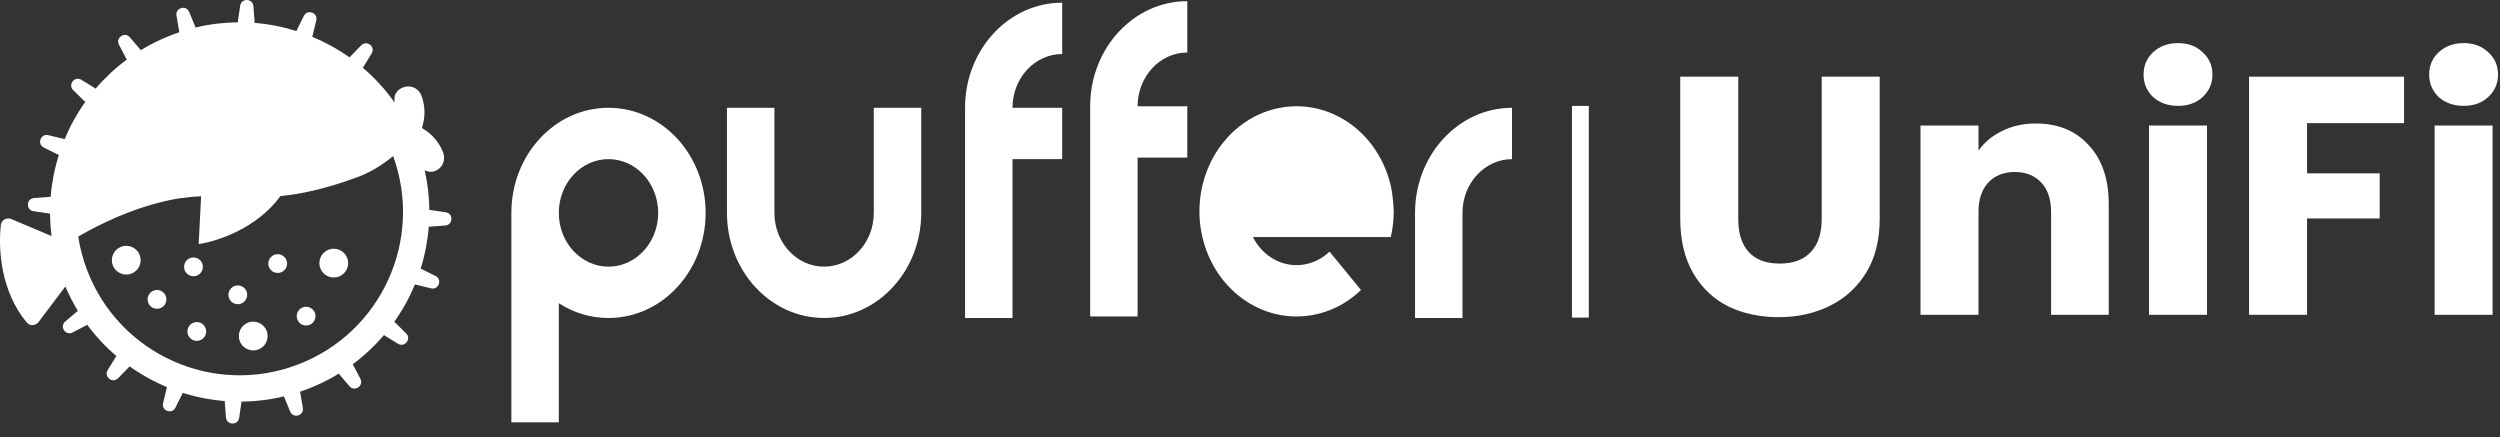 <svg height="32" role="presentation" viewBox="0 0 183 32" width="183" xmlns="http://www.w3.org/2000/svg" fill="none"><rect x="0" y="0" width="183" height="32" fill="#333333" stroke="none"/><g clipPath="url(#clip0_11960_12459)"><path fillRule="evenodd" clipRule="evenodd" d="M12.919 1.141C12.822 0.57 13.626 0.34 13.847 0.875L14.278 1.919C14.291 1.951 14.302 1.984 14.309 2.017C15.342 1.768 16.382 1.643 17.413 1.633C17.412 1.599 17.413 1.564 17.419 1.529L17.583 0.415C17.667 -0.158 18.503 -0.129 18.548 0.448L18.635 1.571C18.637 1.607 18.637 1.642 18.634 1.676C19.681 1.759 20.711 1.961 21.703 2.273C21.713 2.24 21.725 2.208 21.741 2.176L22.243 1.165C22.5 0.647 23.286 0.932 23.15 1.495L22.885 2.592C22.877 2.627 22.866 2.66 22.852 2.691C23.816 3.09 24.735 3.597 25.589 4.203C25.608 4.176 25.629 4.15 25.653 4.126L26.443 3.319C26.848 2.905 27.507 3.42 27.204 3.913L26.613 4.875C26.595 4.903 26.576 4.93 26.554 4.954C27.422 5.693 28.206 6.545 28.879 7.498C28.877 7.405 28.877 7.314 28.876 7.224V7.208C28.874 6.751 29.287 6.4 29.755 6.335C29.979 6.305 30.206 6.35 30.401 6.464C30.597 6.577 30.749 6.752 30.834 6.961C31.1 7.639 31.145 8.384 30.962 9.089C30.947 9.152 30.93 9.216 30.91 9.288C30.902 9.315 30.894 9.344 30.886 9.374C31.57 9.76 32.107 10.362 32.411 11.086C32.656 11.669 32.424 12.265 31.885 12.502C31.607 12.621 31.335 12.589 31.086 12.459C31.306 13.428 31.418 14.403 31.428 15.369C31.457 15.369 31.486 15.371 31.516 15.376L32.63 15.54C33.203 15.624 33.174 16.46 32.596 16.505L31.474 16.592C31.444 16.594 31.415 16.594 31.387 16.592C31.304 17.641 31.103 18.672 30.791 19.666C30.817 19.675 30.843 19.686 30.869 19.698L31.88 20.2C32.398 20.457 32.112 21.243 31.55 21.107L30.453 20.842C30.425 20.836 30.399 20.827 30.373 20.817C29.974 21.783 29.466 22.703 28.859 23.559C28.88 23.575 28.9 23.592 28.919 23.61L29.726 24.4C30.14 24.805 29.625 25.464 29.132 25.161L28.17 24.57C28.148 24.556 28.127 24.541 28.107 24.525C27.435 25.315 26.669 26.035 25.818 26.665C25.833 26.686 25.846 26.708 25.858 26.731L26.38 27.729C26.648 28.242 25.955 28.71 25.579 28.269L24.849 27.412C24.832 27.392 24.817 27.371 24.803 27.35C24.085 27.79 23.316 28.17 22.5 28.481C22.322 28.549 22.142 28.614 21.963 28.674C21.97 28.698 21.976 28.722 21.98 28.747L22.169 29.86C22.265 30.431 21.462 30.662 21.241 30.127L20.81 29.083C20.801 29.06 20.793 29.037 20.786 29.014C19.751 29.264 18.708 29.389 17.675 29.399C17.675 29.423 17.673 29.448 17.669 29.473L17.505 30.587C17.421 31.16 16.585 31.131 16.54 30.553L16.453 29.431C16.451 29.405 16.451 29.38 16.452 29.356C15.402 29.272 14.37 29.069 13.376 28.755C13.368 28.779 13.358 28.803 13.347 28.826L12.845 29.837C12.588 30.355 11.802 30.069 11.938 29.507L12.203 28.41C12.209 28.384 12.217 28.36 12.226 28.336C11.26 27.935 10.34 27.426 9.485 26.817C9.47 26.838 9.453 26.858 9.435 26.877L8.645 27.683C8.24 28.097 7.581 27.582 7.884 27.089L8.475 26.128C8.489 26.105 8.504 26.084 8.52 26.064C7.731 25.39 7.013 24.623 6.384 23.772C6.362 23.788 6.339 23.802 6.314 23.815L5.316 24.337C4.803 24.605 4.335 23.912 4.776 23.537L5.633 22.806C5.655 22.788 5.678 22.771 5.701 22.756C5.357 22.192 5.049 21.596 4.783 20.971L2.824 23.569C2.608 23.854 2.189 23.885 1.96 23.61C0.061 21.335 -0.138 18.267 0.062 16.466C0.103 16.097 0.49 15.893 0.832 16.037L3.775 17.279C3.704 16.729 3.667 16.179 3.663 15.633C3.633 15.633 3.603 15.631 3.572 15.626L2.458 15.462C1.885 15.378 1.914 14.542 2.491 14.497L3.614 14.41C3.646 14.408 3.677 14.408 3.707 14.41C3.791 13.362 3.995 12.332 4.309 11.339C4.279 11.33 4.249 11.318 4.219 11.304L3.208 10.802C2.69 10.545 2.975 9.759 3.538 9.895L4.635 10.16C4.668 10.168 4.699 10.178 4.728 10.191C5.129 9.227 5.637 8.308 6.245 7.455C6.218 7.436 6.193 7.415 6.169 7.392L5.362 6.602C4.948 6.197 5.463 5.538 5.956 5.841L6.918 6.432C6.946 6.45 6.973 6.469 6.997 6.491C7.67 5.703 8.435 4.986 9.285 4.358C9.265 4.331 9.246 4.302 9.23 4.271L8.708 3.273C8.44 2.76 9.133 2.292 9.508 2.733L10.239 3.591C10.262 3.618 10.282 3.646 10.299 3.675C11.014 3.239 11.78 2.861 12.591 2.551C12.772 2.482 12.953 2.417 13.134 2.356C13.123 2.324 13.114 2.29 13.108 2.255L12.919 1.141ZM6.38 19.783C8.736 25.95 15.646 29.039 21.813 26.682C27.922 24.348 31.01 17.544 28.776 11.422C28.035 12.044 27.146 12.608 26.113 12.986C23.794 13.836 22.024 14.207 20.529 14.353C18.83 16.69 15.941 17.665 14.543 17.866L14.722 14.366C13.811 14.404 12.833 14.524 11.69 14.818C9.542 15.37 7.542 16.269 5.726 17.314C5.853 18.142 6.069 18.969 6.38 19.783ZM9.427 20.083C8.854 20.185 8.307 19.803 8.205 19.231C8.103 18.658 8.485 18.111 9.058 18.009C9.63 17.907 10.177 18.289 10.279 18.862C10.381 19.434 9.999 19.981 9.427 20.083ZM14.282 20.21C13.908 20.277 13.551 20.028 13.485 19.654C13.418 19.28 13.667 18.924 14.041 18.857C14.415 18.79 14.772 19.04 14.838 19.413C14.905 19.787 14.656 20.144 14.282 20.21ZM20.447 19.97C20.074 20.036 19.717 19.787 19.65 19.413C19.584 19.04 19.833 18.683 20.206 18.616C20.58 18.55 20.937 18.799 21.004 19.172C21.07 19.546 20.821 19.903 20.447 19.97ZM21.731 23.262C21.798 23.636 22.155 23.885 22.528 23.818C22.902 23.752 23.151 23.395 23.084 23.021C23.018 22.648 22.661 22.398 22.287 22.465C21.914 22.531 21.665 22.888 21.731 23.262ZM14.526 24.94C14.152 25.007 13.795 24.758 13.729 24.384C13.662 24.01 13.911 23.653 14.285 23.587C14.659 23.52 15.016 23.77 15.082 24.143C15.149 24.517 14.9 24.874 14.526 24.94ZM10.816 22.035C10.883 22.409 11.24 22.658 11.614 22.591C11.987 22.525 12.236 22.168 12.17 21.794C12.103 21.421 11.746 21.172 11.373 21.238C10.999 21.305 10.75 21.661 10.816 22.035ZM17.528 22.257C17.154 22.323 16.797 22.074 16.731 21.7C16.664 21.327 16.913 20.97 17.287 20.903C17.661 20.837 18.018 21.086 18.084 21.459C18.151 21.833 17.902 22.19 17.528 22.257ZM23.395 19.445C23.497 20.017 24.044 20.399 24.617 20.297C25.19 20.195 25.571 19.648 25.469 19.076C25.367 18.503 24.82 18.122 24.248 18.223C23.675 18.325 23.294 18.872 23.395 19.445ZM17.5 24.783C17.602 25.356 18.149 25.737 18.722 25.635C19.294 25.533 19.676 24.987 19.574 24.414C19.472 23.841 18.925 23.46 18.353 23.561C17.78 23.663 17.398 24.21 17.5 24.783ZM25.553 8.623C25.764 9.549 25.217 10.463 24.332 10.664C23.447 10.866 22.558 10.278 22.348 9.352C22.137 8.426 22.683 7.512 23.569 7.31C24.454 7.109 25.342 7.696 25.553 8.623Z" fill="white"></path><path d="M24.393 9.86C24.792 9.769 25.03 9.322 24.925 8.862C24.82 8.402 24.412 8.103 24.014 8.194C23.615 8.285 23.377 8.731 23.482 9.191C23.587 9.651 23.994 9.95 24.393 9.86Z" fill="white"></path><path fillRule="evenodd" clipRule="evenodd" d="M79.8 7.779C79.8 3.53 82.984 0.086 86.91 0.086V3.844C84.902 3.844 83.273 5.606 83.273 7.779V7.779H86.91V11.537H83.273V23.165H79.8V7.779ZM77.752 0.197C73.826 0.197 70.642 3.642 70.642 7.89L70.642 23.277H74.115V7.891C74.115 5.717 75.744 3.955 77.752 3.955V0.197ZM44.542 19.519C46.55 19.519 48.179 17.757 48.179 15.584C48.179 13.41 46.55 11.648 44.542 11.648C42.533 11.648 40.905 13.41 40.905 15.584C40.905 17.757 42.533 19.519 44.542 19.519ZM44.542 23.277C43.213 23.277 41.969 22.882 40.905 22.195V30.915H37.432V15.584C37.432 11.335 40.615 7.89 44.542 7.89C48.469 7.89 51.652 11.335 51.652 15.584C51.652 19.832 48.469 23.277 44.542 23.277ZM67.434 7.89H63.961V15.583C63.961 17.757 62.332 19.519 60.324 19.519C58.315 19.519 56.687 17.757 56.687 15.583V15.583V7.89H53.213V15.583V15.583C53.214 19.832 56.397 23.276 60.324 23.276C64.25 23.276 67.434 19.832 67.434 15.583L67.434 7.89ZM74.115 7.891V11.648H77.752V7.891H74.115ZM100.44 10.637C101.091 11.509 101.554 12.519 101.804 13.593C101.804 13.593 101.882 13.919 101.943 14.446C102.004 14.973 102.02 15.472 102.02 15.472V15.472C102.02 16.12 101.945 16.75 101.806 17.351H100.394L91.713 17.351C92.329 18.576 93.529 19.408 94.909 19.408C95.835 19.408 96.68 19.034 97.322 18.418L99.626 21.23C98.408 22.397 96.858 23.077 95.233 23.157C93.608 23.237 92.007 22.712 90.697 21.669C89.386 20.627 88.446 19.129 88.033 17.427C87.619 15.725 87.758 13.921 88.425 12.316C89.093 10.71 90.249 9.402 91.7 8.607C93.152 7.813 94.811 7.581 96.401 7.95C97.992 8.32 99.417 9.268 100.44 10.637ZM91.713 13.593C92.329 12.368 93.529 11.537 94.909 11.537C96.289 11.537 97.49 12.368 98.106 13.593H91.713ZM107.054 15.583C107.054 13.414 108.676 11.655 110.679 11.648V7.89C106.758 7.897 103.581 11.338 103.581 15.583H107.054ZM103.581 23.276H107.054V15.583H103.581V23.276Z" fill="white"></path><path fillRule="evenodd" clipRule="evenodd" d="M115.068 23.248V7.753H116.301V23.248H115.068Z" fill="white"></path><path d="M180.349 7.748C179.605 7.748 178.992 7.533 178.511 7.103C178.049 6.656 177.816 6.109 177.816 5.464C177.816 4.802 178.049 4.255 178.511 3.825C178.992 3.378 179.605 3.155 180.349 3.155C181.077 3.155 181.674 3.378 182.137 3.825C182.616 4.255 182.857 4.802 182.857 5.464C182.857 6.109 182.616 6.656 182.137 7.103C181.674 7.533 181.077 7.748 180.349 7.748ZM182.459 9.188V23.043H178.214V9.188H182.459Z" fill="white"></path><path d="M175.977 5.613V9.014H168.876V12.689H174.191V15.991H168.876V23.043H164.631V5.613H175.977Z" fill="white"></path><path d="M159.443 7.748C158.699 7.748 158.085 7.533 157.606 7.103C157.143 6.656 156.91 6.109 156.91 5.464C156.91 4.802 157.143 4.255 157.606 3.825C158.085 3.378 158.699 3.155 159.443 3.155C160.171 3.155 160.767 3.378 161.231 3.825C161.712 4.255 161.95 4.802 161.95 5.464C161.95 6.109 161.712 6.656 161.231 7.103C160.767 7.533 160.171 7.748 159.443 7.748ZM161.553 9.188V23.043H157.308V9.188H161.553Z" fill="white"></path><path d="M149.022 9.039C150.644 9.039 151.935 9.569 152.895 10.629C153.872 11.671 154.36 13.111 154.36 14.949V23.043H150.139V15.52C150.139 14.593 149.899 13.873 149.419 13.36C148.939 12.847 148.294 12.59 147.483 12.59C146.671 12.59 146.026 12.847 145.546 13.36C145.066 13.873 144.826 14.593 144.826 15.52V23.043H140.58V9.188H144.826V11.026C145.256 10.413 145.836 9.933 146.564 9.586C147.292 9.222 148.112 9.039 149.022 9.039Z" fill="white"></path><path d="M127.24 5.613V16.041C127.24 17.084 127.496 17.887 128.01 18.45C128.523 19.012 129.276 19.294 130.269 19.294C131.262 19.294 132.024 19.012 132.553 18.45C133.083 17.887 133.348 17.084 133.348 16.041V5.613H137.594V16.016C137.594 17.572 137.263 18.888 136.601 19.964C135.938 21.04 135.045 21.851 133.919 22.397C132.81 22.944 131.568 23.217 130.195 23.217C128.821 23.217 127.587 22.952 126.495 22.422C125.419 21.876 124.567 21.065 123.938 19.989C123.309 18.896 122.994 17.572 122.994 16.016V5.613H127.24Z" fill="white"></path></g><defs><clipPath id="clip0_11960_12459"><rect width="183" height="31.116" fill="white"></rect></clipPath></defs></svg>